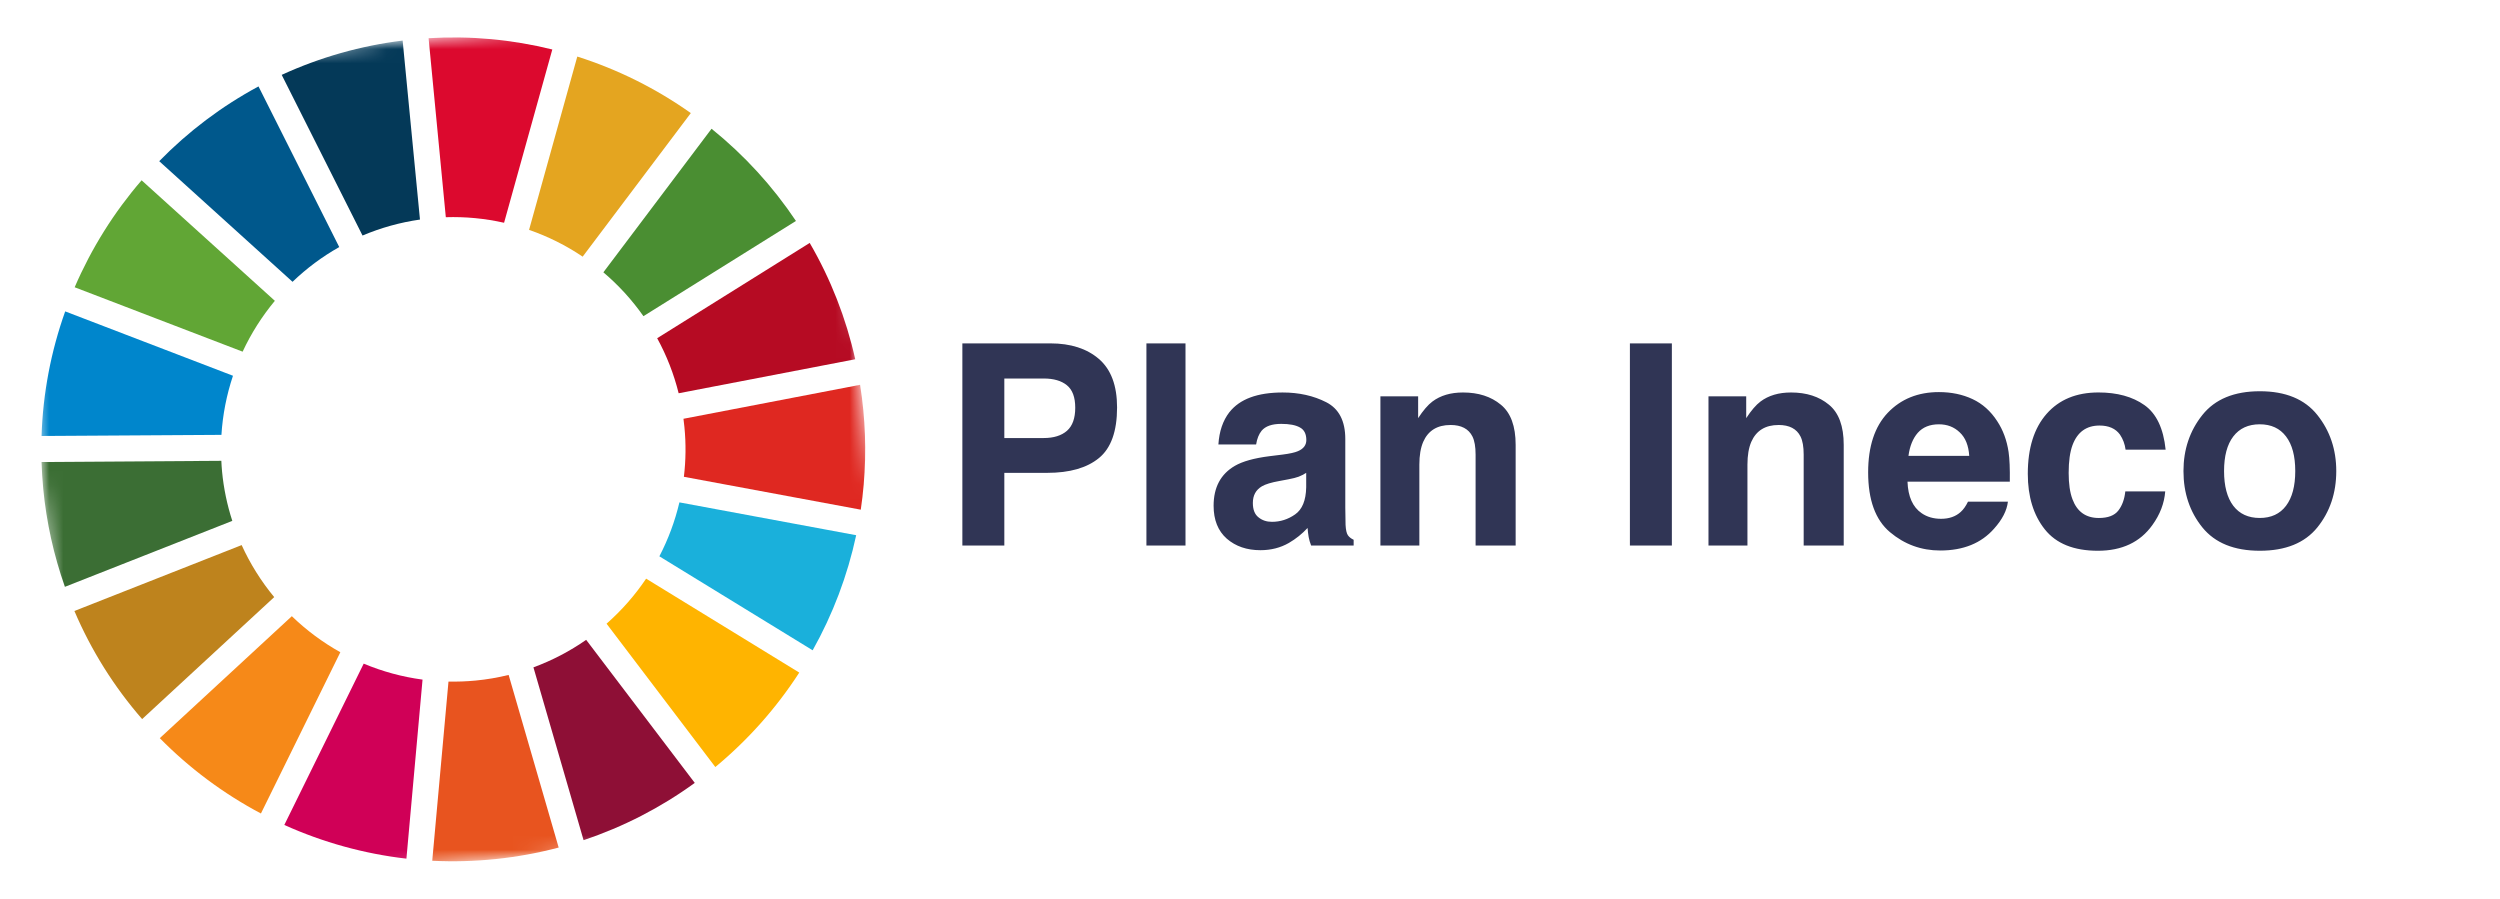 <?xml version="1.0" encoding="UTF-8" standalone="no"?>
<svg
   width="178"
   height="64"
   viewBox="0 0 178 64"
   fill="none"
   version="1.1"
   id="svg19"
   sodipodi:docname="ç.svg"
   inkscape:version="1.3 (0e150ed6c4, 2023-07-21)"
   xmlns:inkscape="http://www.inkscape.org/namespaces/inkscape"
   xmlns:sodipodi="http://sodipodi.sourceforge.net/DTD/sodipodi-0.dtd"
   xmlns="http://www.w3.org/2000/svg"
   xmlns:svg="http://www.w3.org/2000/svg">
  <defs
     id="defs19" />
  <sodipodi:namedview
     id="namedview19"
     pagecolor="#ffffff"
     bordercolor="#000000"
     borderopacity="0.25"
     inkscape:showpageshadow="2"
     inkscape:pageopacity="0.0"
     inkscape:pagecheckerboard="0"
     inkscape:deskcolor="#d1d1d1"
     inkscape:zoom="4.6797753"
     inkscape:cx="102.88956"
     inkscape:cy="31.945978"
     inkscape:window-width="1536"
     inkscape:window-height="801"
     inkscape:window-x="-8"
     inkscape:window-y="-8"
     inkscape:window-maximized="1"
     inkscape:current-layer="svg19" />
  <mask
     id="mask0_2984_3724"
     style="mask-type:luminance"
     maskUnits="userSpaceOnUse"
     x="0"
     y="0"
     width="65"
     height="65">
    <path
       d="M58.656 0L0.268 5.627L0.592 9.031L2.08 24.501L5.884 64.005L64.273 58.384L58.656 0Z"
       fill="white"
       id="path1" />
  </mask>
  <g
     mask="url(#mask0_2984_3724)"
     id="g18">
    <path
       d="M17.275 25.039C17.881 23.738 18.653 22.521 19.57 21.418L10.082 12.837C8.114 15.118 6.507 17.687 5.316 20.453L17.275 25.039Z"
       fill="#61A635"
       id="path2" />
    <path
       d="M37.669 16.367C39.019 16.834 40.302 17.475 41.486 18.274L49.186 8.052C46.715 6.302 43.989 4.944 41.103 4.027L37.669 16.367Z"
       fill="#E4A520"
       id="path3" />
    <path
       d="M57.65 17.297L46.791 24.081C47.467 25.316 47.981 26.633 48.32 28L60.893 25.579C60.244 22.668 59.15 19.873 57.65 17.295"
       fill="#B60B23"
       id="path4" />
    <path
       d="M45.814 22.511L56.671 15.732C55.011 13.252 52.986 11.039 50.662 9.167L42.96 19.389C44.041 20.305 44.999 21.354 45.814 22.513"
       fill="#4A8E32"
       id="path5" />
    <path
       d="M15.811 33.579C15.786 33.323 15.772 33.065 15.759 32.81L2.957 32.896C2.979 33.53 3.016 34.164 3.078 34.806C3.307 37.185 3.826 39.528 4.621 41.782L16.54 37.086C16.17 35.947 15.925 34.771 15.811 33.579Z"
       fill="#3B6E34"
       id="path6" />
    <path
       d="M46.004 41.2C45.206 42.386 44.259 43.463 43.187 44.407L50.931 54.612C53.255 52.688 55.27 50.421 56.908 47.888L46.004 41.2Z"
       fill="#FFB400"
       id="path7" />
    <path
       d="M48.731 30.409C48.847 31.587 48.834 32.773 48.693 33.948L61.287 36.289C61.636 33.937 61.696 31.551 61.466 29.184C61.41 28.582 61.331 27.988 61.238 27.398L48.663 29.817C48.692 30.015 48.714 30.213 48.731 30.409Z"
       fill="#DF2821"
       id="path8" />
    <path
       d="M20.777 43.874L11.377 52.557C13.489 54.702 15.918 56.511 18.578 57.921L24.232 46.439C22.975 45.737 21.814 44.874 20.779 43.873"
       fill="#F68918"
       id="path9" />
    <path
       d="M15.766 30.962C15.856 29.53 16.132 28.115 16.588 26.754L4.642 22.171C3.624 25.023 3.056 28.016 2.958 31.042L15.766 30.962Z"
       fill="#0086CC"
       id="path10" />
    <path
       d="M49.469 55.745L41.734 45.556C40.573 46.367 39.311 47.026 37.981 47.516L41.55 59.818C44.383 58.873 47.053 57.498 49.469 55.741"
       fill="#8E0F36"
       id="path11" />
    <path
       d="M48.374 35.769C48.06 37.103 47.58 38.394 46.947 39.61L57.861 46.301C59.299 43.74 60.343 40.978 60.96 38.107L48.374 35.769Z"
       fill="#1AB0DB"
       id="path12" />
    <path
       d="M36.215 48.055C35.439 48.246 34.651 48.381 33.856 48.457C33.216 48.517 32.574 48.541 31.932 48.529L30.776 61.285C33.807 61.438 36.844 61.121 39.778 60.346L36.215 48.055Z"
       fill="#E8541F"
       id="path13" />
    <path
       d="M31.742 15.465C33.136 15.421 34.53 15.554 35.89 15.861L39.324 3.523C36.446 2.81 33.476 2.539 30.516 2.719L31.742 15.465Z"
       fill="#DC092E"
       id="path14" />
    <path
       d="M30.085 48.388C28.645 48.196 27.235 47.813 25.895 47.251L20.243 58.737C23 59.98 25.933 60.79 28.937 61.136L30.085 48.388Z"
       fill="#D00057"
       id="path15" />
    <path
       d="M25.812 16.77C27.121 16.216 28.495 15.834 29.902 15.632L28.668 2.887C25.689 3.254 22.785 4.078 20.057 5.33L25.812 16.77Z"
       fill="#043958"
       id="path16" />
    <path
       d="M19.524 42.514C18.591 41.387 17.812 40.142 17.206 38.81L5.297 43.502C6.492 46.304 8.12 48.901 10.12 51.199L19.524 42.514Z"
       fill="#BE831D"
       id="path17" />
    <path
       d="M20.829 20.065C21.829 19.103 22.946 18.272 24.154 17.591L18.405 6.153C15.793 7.559 13.409 9.354 11.336 11.476L20.829 20.065Z"
       fill="#00588C"
       id="path18" />
  </g>
  <path
     d="m 74.565,33.668 h -3.057 v 5.176 h -2.988 v -14.395 h 6.269 c 1.445,0 2.598,0.371 3.457,1.113 0.859,0.742 1.289,1.891 1.289,3.447 0,1.699 -0.43,2.9 -1.289,3.603 -0.859,0.703 -2.087,1.055 -3.682,1.055 z m 1.406,-2.998 c 0.391,-0.345 0.586,-0.892 0.586,-1.641 0,-0.749 -0.199,-1.282 -0.596,-1.601 -0.391,-0.319 -0.941,-0.478 -1.65,-0.478 h -2.803 v 4.238 h 2.803 c 0.71,0 1.263,-0.172 1.66,-0.517 z m 5.654,-6.221 h 2.783 v 14.395 h -2.783 z m 5.908,4.902 c 0.736,-0.938 1.999,-1.406 3.789,-1.406 1.165,0 2.2,0.231 3.106,0.693 0.905,0.462 1.357,1.335 1.357,2.617 v 4.883 c 0,0.339 0.006,0.749 0.019,1.23 0.02,0.365 0.075,0.612 0.166,0.742 0.091,0.13 0.228,0.238 0.41,0.322 v 0.41 h -3.027 c -0.085,-0.215 -0.143,-0.417 -0.176,-0.606 -0.033,-0.189 -0.059,-0.404 -0.078,-0.644 -0.384,0.417 -0.827,0.771 -1.328,1.064 -0.599,0.345 -1.276,0.518 -2.031,0.518 -0.964,0 -1.761,-0.273 -2.393,-0.82 -0.625,-0.553 -0.938,-1.335 -0.938,-2.344 0,-1.309 0.505,-2.256 1.514,-2.842 0.553,-0.319 1.367,-0.547 2.441,-0.684 l 0.947,-0.117 c 0.514,-0.065 0.882,-0.146 1.104,-0.244 0.397,-0.169 0.596,-0.433 0.596,-0.791 0,-0.436 -0.153,-0.736 -0.459,-0.898 -0.299,-0.169 -0.742,-0.254 -1.328,-0.254 -0.658,0 -1.123,0.163 -1.397,0.488 -0.195,0.241 -0.326,0.566 -0.391,0.977 h -2.686 c 0.059,-0.931 0.319,-1.696 0.781,-2.295 z m 2.07,7.481 c 0.26,0.215 0.579,0.322 0.957,0.322 0.599,0 1.149,-0.176 1.65,-0.527 0.508,-0.352 0.771,-0.993 0.791,-1.924 v -1.035 c -0.176,0.111 -0.355,0.202 -0.537,0.273 -0.176,0.065 -0.42,0.127 -0.732,0.186 l -0.625,0.117 c -0.586,0.104 -1.006,0.231 -1.26,0.381 -0.43,0.254 -0.644,0.648 -0.644,1.182 0,0.475 0.133,0.817 0.4,1.025 z m 13.672,-6.572 c -0.944,0 -1.592,0.4 -1.943,1.201 -0.182,0.423 -0.274,0.964 -0.274,1.621 v 5.762 h -2.773 v -10.625 h 2.686 v 1.553 c 0.358,-0.547 0.696,-0.941 1.015,-1.182 0.573,-0.43 1.299,-0.645 2.178,-0.645 1.1,0 1.999,0.29 2.695,0.869 0.703,0.573 1.055,1.527 1.055,2.861 v 7.168 h -2.852 v -6.475 c 0,-0.56 -0.075,-0.99 -0.224,-1.289 -0.274,-0.547 -0.795,-0.82 -1.563,-0.82 z m 12.774,-5.811 h 2.988 v 14.395 h -2.988 z m 10.586,5.811 c -0.944,0 -1.592,0.4 -1.944,1.201 -0.182,0.423 -0.273,0.964 -0.273,1.621 v 5.762 h -2.774 v -10.625 h 2.686 v 1.553 c 0.358,-0.547 0.697,-0.941 1.016,-1.182 0.572,-0.43 1.298,-0.645 2.177,-0.645 1.101,0 1.999,0.29 2.696,0.869 0.703,0.573 1.054,1.527 1.054,2.861 v 7.168 h -2.851 v -6.475 c 0,-0.56 -0.075,-0.99 -0.225,-1.289 -0.273,-0.547 -0.794,-0.82 -1.562,-0.82 z m 16.328,5.459 c -0.072,0.631 -0.401,1.273 -0.987,1.924 -0.911,1.035 -2.187,1.553 -3.828,1.553 -1.354,0 -2.549,-0.436 -3.584,-1.308 -1.035,-0.872 -1.552,-2.292 -1.552,-4.258 0,-1.842 0.465,-3.255 1.396,-4.238 0.938,-0.983 2.152,-1.475 3.643,-1.475 0.885,0 1.683,0.166 2.392,0.498 0.71,0.332 1.296,0.856 1.758,1.572 0.417,0.631 0.687,1.364 0.811,2.197 0.071,0.488 0.1,1.191 0.087,2.109 h -7.285 c 0.039,1.068 0.375,1.816 1.006,2.246 0.384,0.267 0.847,0.4 1.387,0.4 0.573,0 1.038,-0.163 1.396,-0.488 0.196,-0.176 0.368,-0.42 0.518,-0.732 z m -2.754,-3.262 c -0.046,-0.736 -0.27,-1.292 -0.674,-1.67 -0.397,-0.384 -0.892,-0.576 -1.484,-0.576 -0.645,0 -1.146,0.202 -1.504,0.605 -0.352,0.404 -0.573,0.951 -0.664,1.641 z m 13.984,-0.44 h -2.851 c -0.052,-0.397 -0.186,-0.755 -0.401,-1.074 -0.312,-0.43 -0.797,-0.644 -1.455,-0.644 -0.937,0 -1.579,0.466 -1.924,1.396 -0.182,0.495 -0.273,1.152 -0.273,1.973 0,0.781 0.091,1.409 0.273,1.885 0.332,0.885 0.957,1.328 1.875,1.328 0.651,0 1.114,-0.176 1.387,-0.527 0.274,-0.352 0.44,-0.807 0.498,-1.367 h 2.842 c -0.065,0.846 -0.371,1.647 -0.918,2.402 -0.872,1.218 -2.165,1.826 -3.877,1.826 -1.712,0 -2.972,-0.508 -3.779,-1.524 -0.808,-1.016 -1.211,-2.334 -1.211,-3.955 0,-1.829 0.446,-3.252 1.338,-4.268 0.892,-1.016 2.122,-1.524 3.691,-1.524 1.335,0 2.425,0.299 3.272,0.898 0.852,0.599 1.357,1.657 1.513,3.174 z m 10.801,-2.471 c 0.898,1.126 1.348,2.458 1.348,3.994 0,1.562 -0.45,2.9 -1.348,4.014 -0.898,1.107 -2.262,1.66 -4.092,1.66 -1.829,0 -3.193,-0.553 -4.092,-1.66 -0.898,-1.113 -1.347,-2.451 -1.347,-4.014 0,-1.536 0.449,-2.868 1.347,-3.994 0.899,-1.126 2.263,-1.689 4.092,-1.689 1.83,0 3.194,0.563 4.092,1.689 z m -4.102,0.664 c -0.813,0 -1.442,0.29 -1.884,0.869 -0.437,0.573 -0.655,1.393 -0.655,2.461 0,1.068 0.218,1.891 0.655,2.471 0.442,0.579 1.071,0.869 1.884,0.869 0.814,0 1.439,-0.29 1.875,-0.869 0.437,-0.58 0.655,-1.403 0.655,-2.471 0,-1.068 -0.218,-1.888 -0.655,-2.461 -0.436,-0.579 -1.061,-0.869 -1.875,-0.869 z"
     fill="#303555"
     id="path19" />
</svg>
